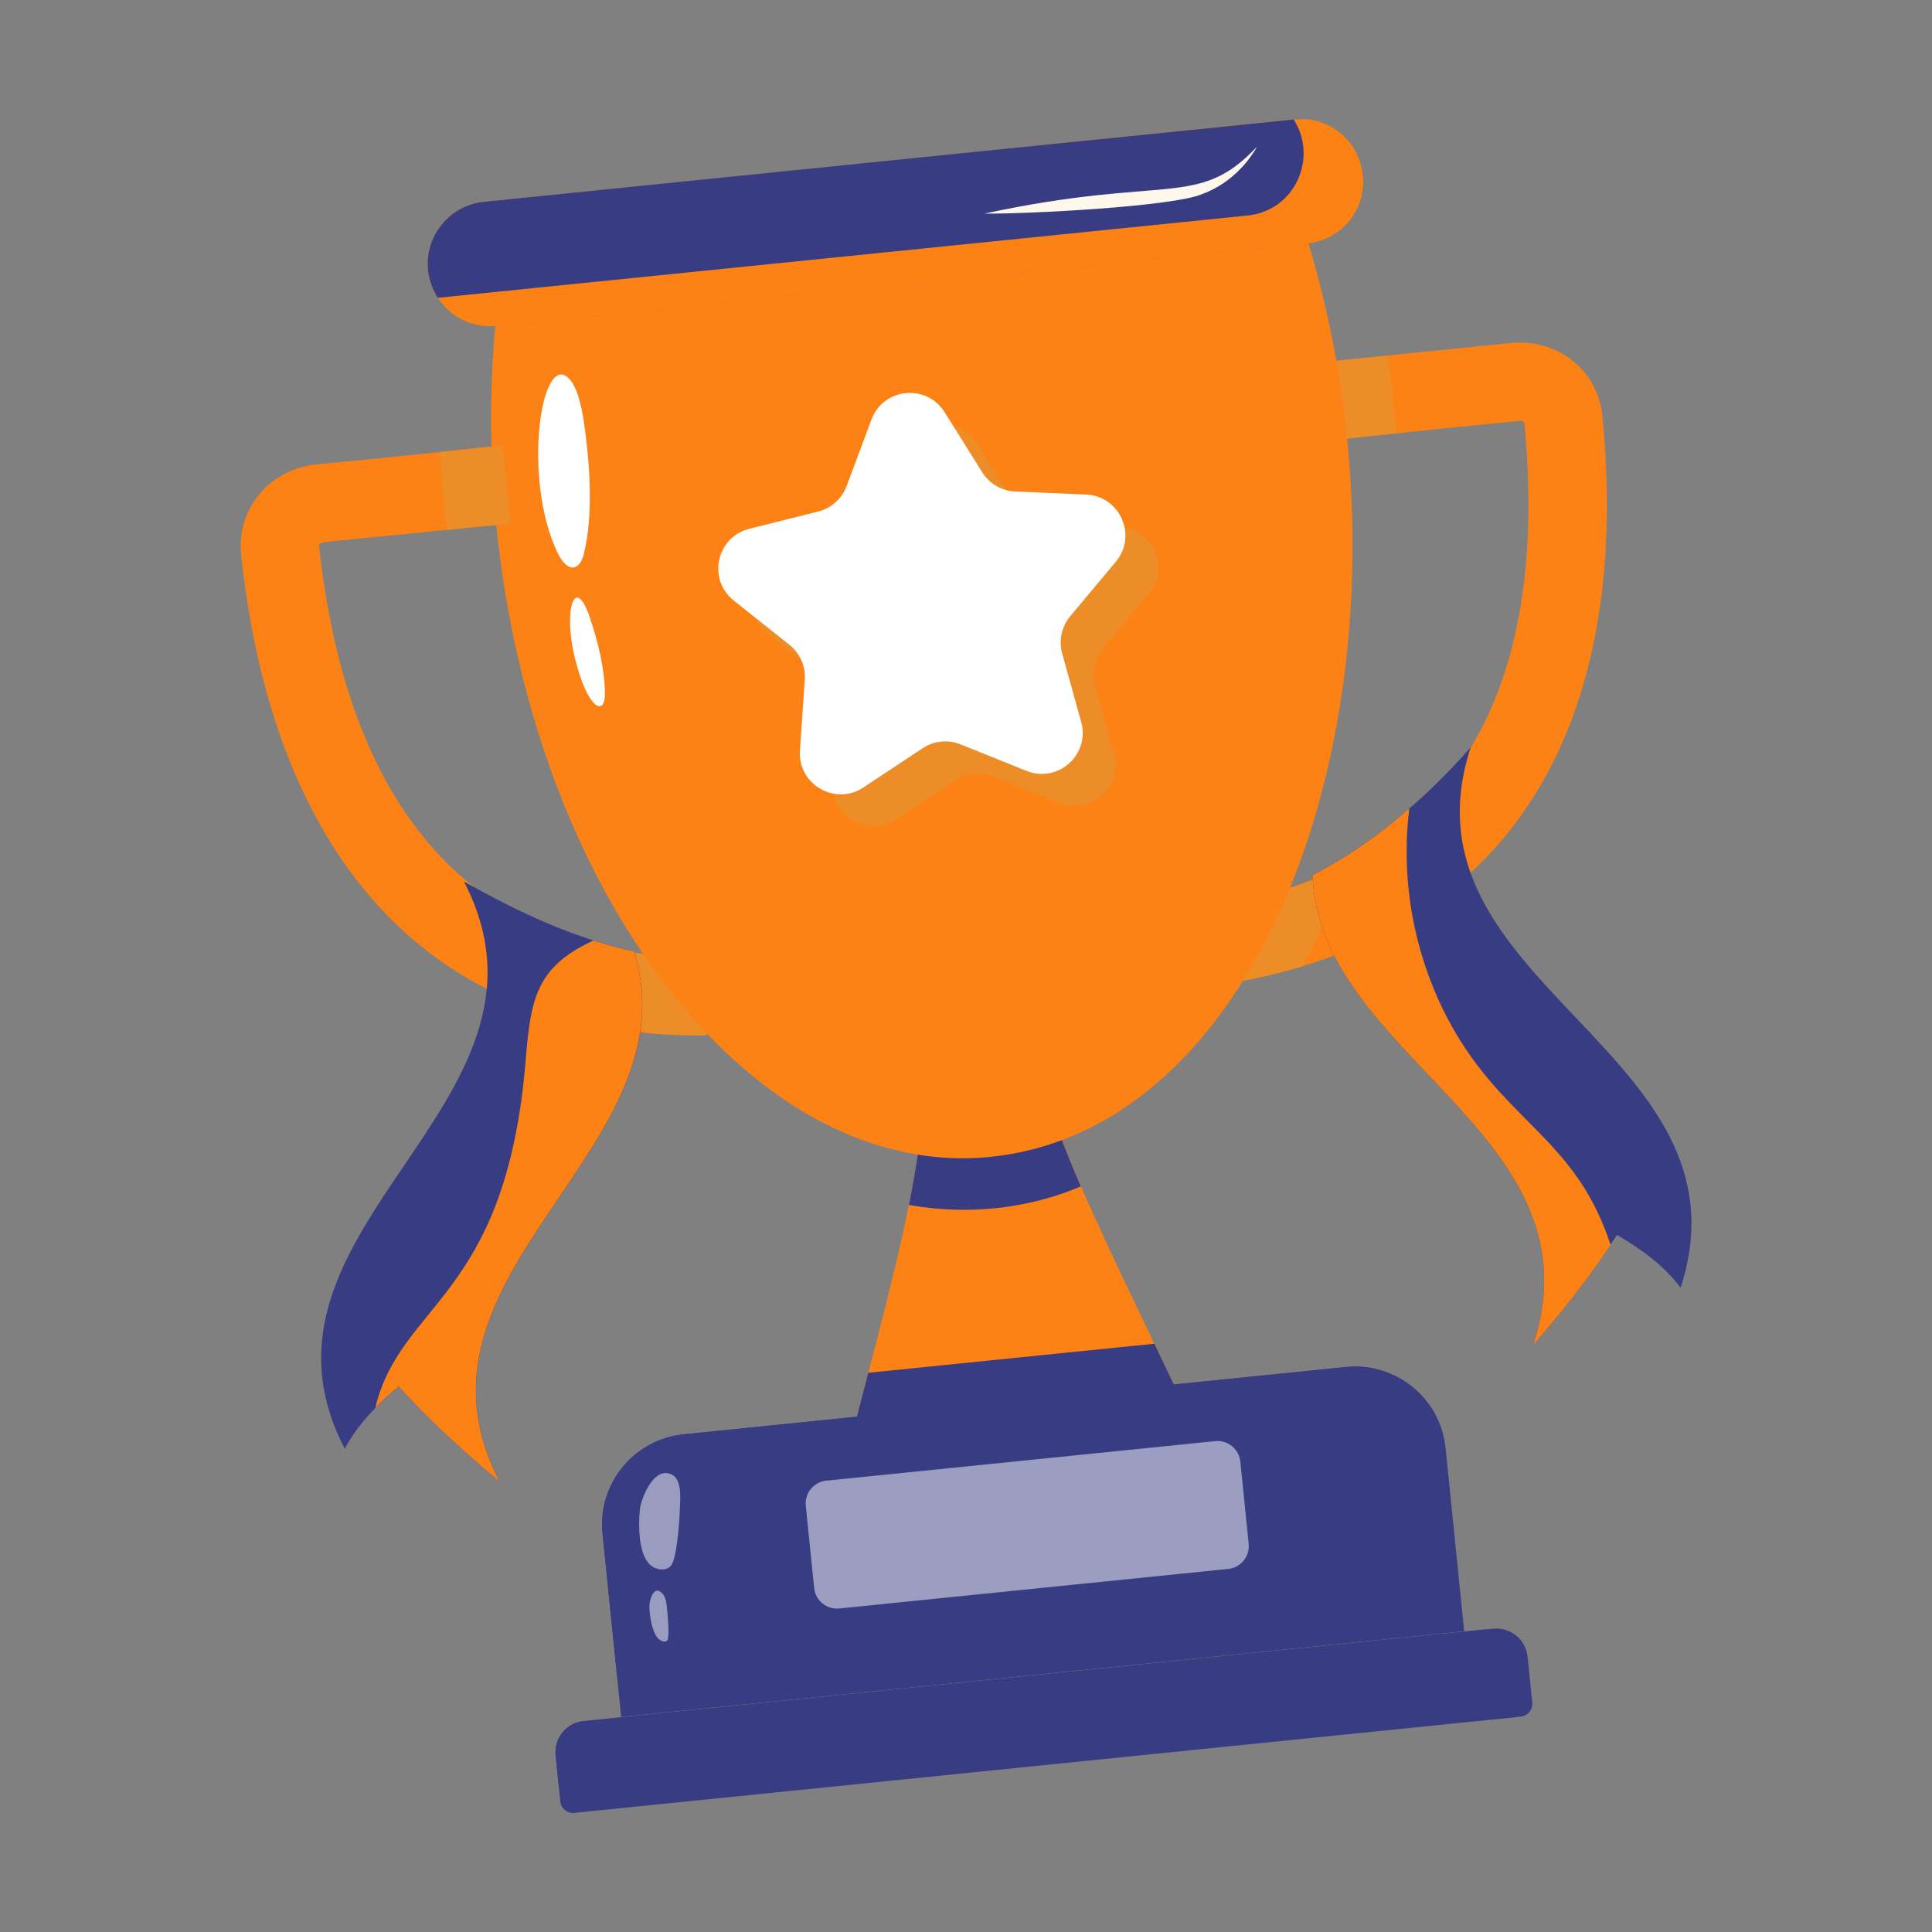 <svg xmlns="http://www.w3.org/2000/svg" width="90" height="90" viewBox="0 0 90 90" fill="none"><rect x="0" y="0" width="90" height="90" fill="#808080" stroke="none"/><path d="M74.644 19.362C75.958 32.771 71.207 43.104 57.982 45.675C57.921 45.682 57.869 45.65 57.863 45.589C57.741 44.946 57.186 42.005 57.222 42.193C57.205 42.146 57.261 42.091 57.322 42.085C68.52 39.883 72.117 31.171 71.01 19.719C71.008 19.707 71.005 19.671 70.966 19.65C70.923 19.593 70.874 19.598 70.862 19.599C61.919 20.47 62.093 20.572 62.077 20.406C61.792 17.164 61.624 16.868 61.813 16.848L70.334 15.982C72.638 15.748 74.435 17.31 74.644 19.362Z" fill="#FC8215"></path><path d="M32.961 48.035L32.958 48.121C32.964 48.182 32.919 48.224 32.846 48.231C19.489 48.372 12.651 39.302 11.23 25.809C11.027 23.812 12.433 21.868 14.784 21.629C23.578 20.798 23.39 20.631 23.414 20.875C23.713 24.288 23.864 24.376 23.674 24.396C14.502 25.328 14.964 25.22 14.903 25.349C14.857 25.378 14.861 25.415 14.862 25.427C16.098 36.839 21.348 44.676 32.782 44.58C32.984 44.559 32.848 44.712 32.961 48.035Z" fill="#FC8215"></path><path d="M55.382 65.975L39.5 67.589C40.621 63.245 41.663 59.492 42.338 56.133C42.349 56.12 42.35 56.132 42.35 56.132C42.709 54.291 42.978 52.562 43.077 50.913L48.522 50.359C48.984 51.901 49.606 53.527 50.355 55.268C51.715 58.394 53.47 61.913 55.382 65.975Z" fill="#FC8215"></path><path d="M48.773 51.106C48.692 50.86 48.591 50.601 48.519 50.359L43.074 50.913C43.059 51.166 43.015 51.436 42.992 51.693L48.773 51.106Z" fill="#ED8D28"></path><path d="M40.448 63.949C40.142 65.12 39.827 66.322 39.5 67.588L55.382 65.974C54.829 64.799 54.295 63.682 53.774 62.595L40.448 63.949Z" fill="#383C82"></path><path d="M67.34 67.451L68.208 75.989L28.937 79.981L28.069 71.443C27.832 69.116 29.528 67.051 31.842 66.816L62.713 63.678C64.989 63.447 67.102 65.101 67.34 67.451Z" fill="#383C82"></path><path d="M64.835 65.802L65.487 72.216C65.606 73.389 64.751 74.438 63.578 74.557L28.745 78.097L28.069 71.445C27.832 69.119 29.528 67.053 31.842 66.818L62.713 63.68C63.166 63.634 63.614 63.665 64.043 63.761C64.469 64.328 64.757 65.035 64.835 65.802Z" fill="#383C82"></path><path d="M32.955 48.117C32.962 48.18 32.915 48.223 32.852 48.229C31.9 48.237 30.982 48.203 30.096 48.115C28.955 46.731 27.689 44.87 27.125 43.882C28.786 44.348 30.667 44.602 32.786 44.577C32.991 44.556 32.853 44.725 32.955 48.117Z" fill="#ED8D28"></path><path d="M62.742 40.263C62.151 41.949 61.462 43.544 60.672 45.021C59.821 45.273 58.928 45.491 58.007 45.673C57.806 45.694 57.932 45.622 57.246 42.193C57.136 41.887 59.3 42.039 62.742 40.263Z" fill="#ED8D28"></path><path d="M65.047 20.194C62.269 20.441 62.087 20.573 62.07 20.407C61.787 17.159 61.615 16.871 61.81 16.851L64.64 16.564C64.824 17.795 64.996 19.466 65.047 20.194Z" fill="#ED8D28"></path><path d="M50.349 55.269C47.936 56.288 45.177 56.628 42.344 56.133C42.703 54.292 42.972 52.563 43.071 50.914L48.516 50.36C48.977 51.901 49.6 53.528 50.349 55.269Z" fill="#383C82"></path><path d="M46.134 53.891C39.683 54.547 33.453 50.25 29.077 43.072C24.22 35.141 22.212 24.712 23.067 15.186L60.955 11.335C66.695 30.428 59.942 52.487 46.134 53.891Z" fill="#FC8215"></path><path d="M23.775 24.304C23.791 24.469 23.591 24.376 20.829 24.693C20.69 23.854 20.533 21.946 20.484 21.056L23.314 20.768C23.509 20.748 23.398 21.061 23.775 24.304Z" fill="#ED8D28"></path><path d="M62.851 10.294C62.376 10.863 61.692 11.263 60.887 11.345L23.125 15.183C22.006 15.297 20.96 14.755 20.4 13.872C20.371 13.837 20.342 13.802 20.325 13.765C19.223 11.836 20.518 9.604 22.537 9.399C62.421 5.398 60.38 5.419 61.258 5.616C63.353 6.107 64.198 8.643 62.851 10.294Z" fill="#FC8215"></path><path d="M58.112 10.04L20.4 13.873C20.371 13.838 20.342 13.803 20.325 13.767C19.223 11.837 20.518 9.605 22.537 9.4L60.261 5.565C61.407 7.322 60.348 9.813 58.112 10.04Z" fill="#383C82"></path><path d="M71.162 77.18L71.377 79.305C71.412 79.645 71.162 79.937 70.835 79.97L26.751 84.451C26.424 84.485 26.133 84.247 26.099 83.908L25.883 81.783C25.801 80.978 26.376 80.259 27.181 80.177L69.555 75.87C70.359 75.788 71.08 76.376 71.162 77.18Z" fill="#383C82"></path><path d="M69.266 75.897L69.48 78.01C69.515 78.35 69.278 78.641 68.938 78.675L26.011 83.038L25.883 81.781C25.801 80.976 26.376 80.257 27.181 80.175L69.266 75.897Z" fill="#383C82"></path><path d="M45.532 20.695L47.288 23.498C47.622 24.03 48.196 24.365 48.823 24.392L52.128 24.534C53.708 24.602 54.525 26.452 53.51 27.665L51.386 30.202C50.983 30.683 50.843 31.333 51.011 31.938L51.897 35.125C52.321 36.649 50.813 37.997 49.346 37.406L46.277 36.171C45.695 35.936 45.034 36.004 44.51 36.351L41.753 38.178C40.435 39.052 38.687 38.035 38.795 36.457L39.022 33.157C39.065 32.53 38.797 31.922 38.305 31.532L35.715 29.474C34.476 28.49 34.903 26.513 36.438 26.129L39.646 25.324C40.256 25.172 40.751 24.729 40.97 24.14L42.127 21.041C42.68 19.559 44.692 19.355 45.532 20.695Z" fill="#ED8D28"></path><path d="M44.001 19.199L45.757 22.002C46.09 22.534 46.664 22.869 47.292 22.895L50.597 23.038C52.177 23.106 52.993 24.956 51.978 26.169L49.855 28.706C49.452 29.187 49.312 29.837 49.48 30.442L50.366 33.629C50.79 35.153 49.282 36.501 47.815 35.91L44.746 34.675C44.163 34.44 43.503 34.508 42.979 34.855L40.222 36.682C38.903 37.556 37.155 36.539 37.264 34.961L37.49 31.66C37.533 31.034 37.265 30.426 36.773 30.035L34.183 27.978C32.945 26.994 33.372 25.017 34.906 24.633L38.115 23.828C38.724 23.676 39.219 23.233 39.439 22.644L40.596 19.545C41.148 18.063 43.161 17.859 44.001 19.199Z" fill="white"></path><g opacity="0.5"><path d="M57.779 68.088L58.168 71.916C58.228 72.503 57.8 73.028 57.214 73.087L39.097 74.929C38.51 74.989 37.986 74.561 37.926 73.974L37.537 70.146C37.477 69.559 37.905 69.035 38.492 68.975L56.608 67.133C57.195 67.074 57.72 67.501 57.779 68.088Z" fill="white"></path></g><g opacity="0.49"><path d="M31.096 75.193C31.111 75.323 31.188 76.235 31.09 76.407C30.992 76.543 30.763 76.446 30.617 76.283C30.364 75.95 30.273 75.299 30.253 74.928C30.225 74.667 30.372 74.003 30.696 74.111C31.042 74.294 31.045 74.649 31.096 75.193Z" fill="white"></path><path d="M31.656 70.597C31.641 70.994 31.515 72.635 31.257 72.936C31.005 73.227 30.49 73.13 30.229 72.839C29.735 72.286 29.739 71.047 29.805 70.345C29.845 69.85 30.381 68.513 31.078 68.628C31.867 68.713 31.674 69.918 31.656 70.597Z" fill="white"></path></g><path d="M26.458 17.591C26.878 17.967 27.091 18.905 27.202 19.675C27.519 21.875 27.614 24.102 27.203 25.785C27 26.615 26.43 26.721 25.953 25.708C24.344 22.285 25.191 16.458 26.458 17.591Z" fill="white"></path><path d="M27.478 28.767C27.867 29.912 28.163 31.159 28.18 32.286C28.197 33.426 27.363 33.032 26.779 30.652C26.228 28.41 26.781 26.712 27.478 28.767Z" fill="white"></path><path d="M45.859 9.951C54.36 8.118 55.812 9.754 58.559 6.829C58.004 7.811 57.096 8.646 55.979 9.049C54.609 9.624 47.884 9.971 45.859 9.951Z" fill="#FEF7EB"></path><path d="M78.288 59.989C77.592 59.048 76.574 58.25 75.325 57.528C74.302 59.063 73.4 60.394 71.421 62.656C74.655 52.774 61.437 49.296 61.141 40.767C63.913 39.336 66.437 37.18 68.51 34.815C64.903 45.869 81.895 48.922 78.288 59.989Z" fill="#383C82"></path><path d="M23.274 69.008C21.406 67.463 19.873 66.007 18.585 64.59C17.603 65.382 16.657 66.361 16.06 67.488C10.7 57.169 26.972 51.385 21.612 41.065C24.163 42.499 26.709 43.7 29.548 44.325C32.357 53.588 18.224 59.282 23.274 69.008Z" fill="#383C82"></path><path d="M71.421 62.657C74.655 52.776 61.437 49.297 61.141 40.769C62.738 39.944 64.233 38.901 65.65 37.664C65.244 40.977 65.857 44.237 67.234 47.056C69.805 52.252 73.32 52.77 75.028 57.993C74.049 59.462 72.864 61.008 71.421 62.657Z" fill="#FC8215"></path><path d="M23.269 69.008C21.401 67.462 19.867 66.006 18.579 64.589C18.18 64.911 17.806 65.246 17.484 65.581C18.663 60.667 23.503 60.501 24.467 49.645C24.711 46.569 24.922 45.093 27.597 43.834C27.61 43.834 27.623 43.822 27.636 43.809C28.267 44.015 28.898 44.182 29.543 44.324C32.351 53.587 18.218 59.281 23.269 69.008Z" fill="#FC8215"></path></svg>